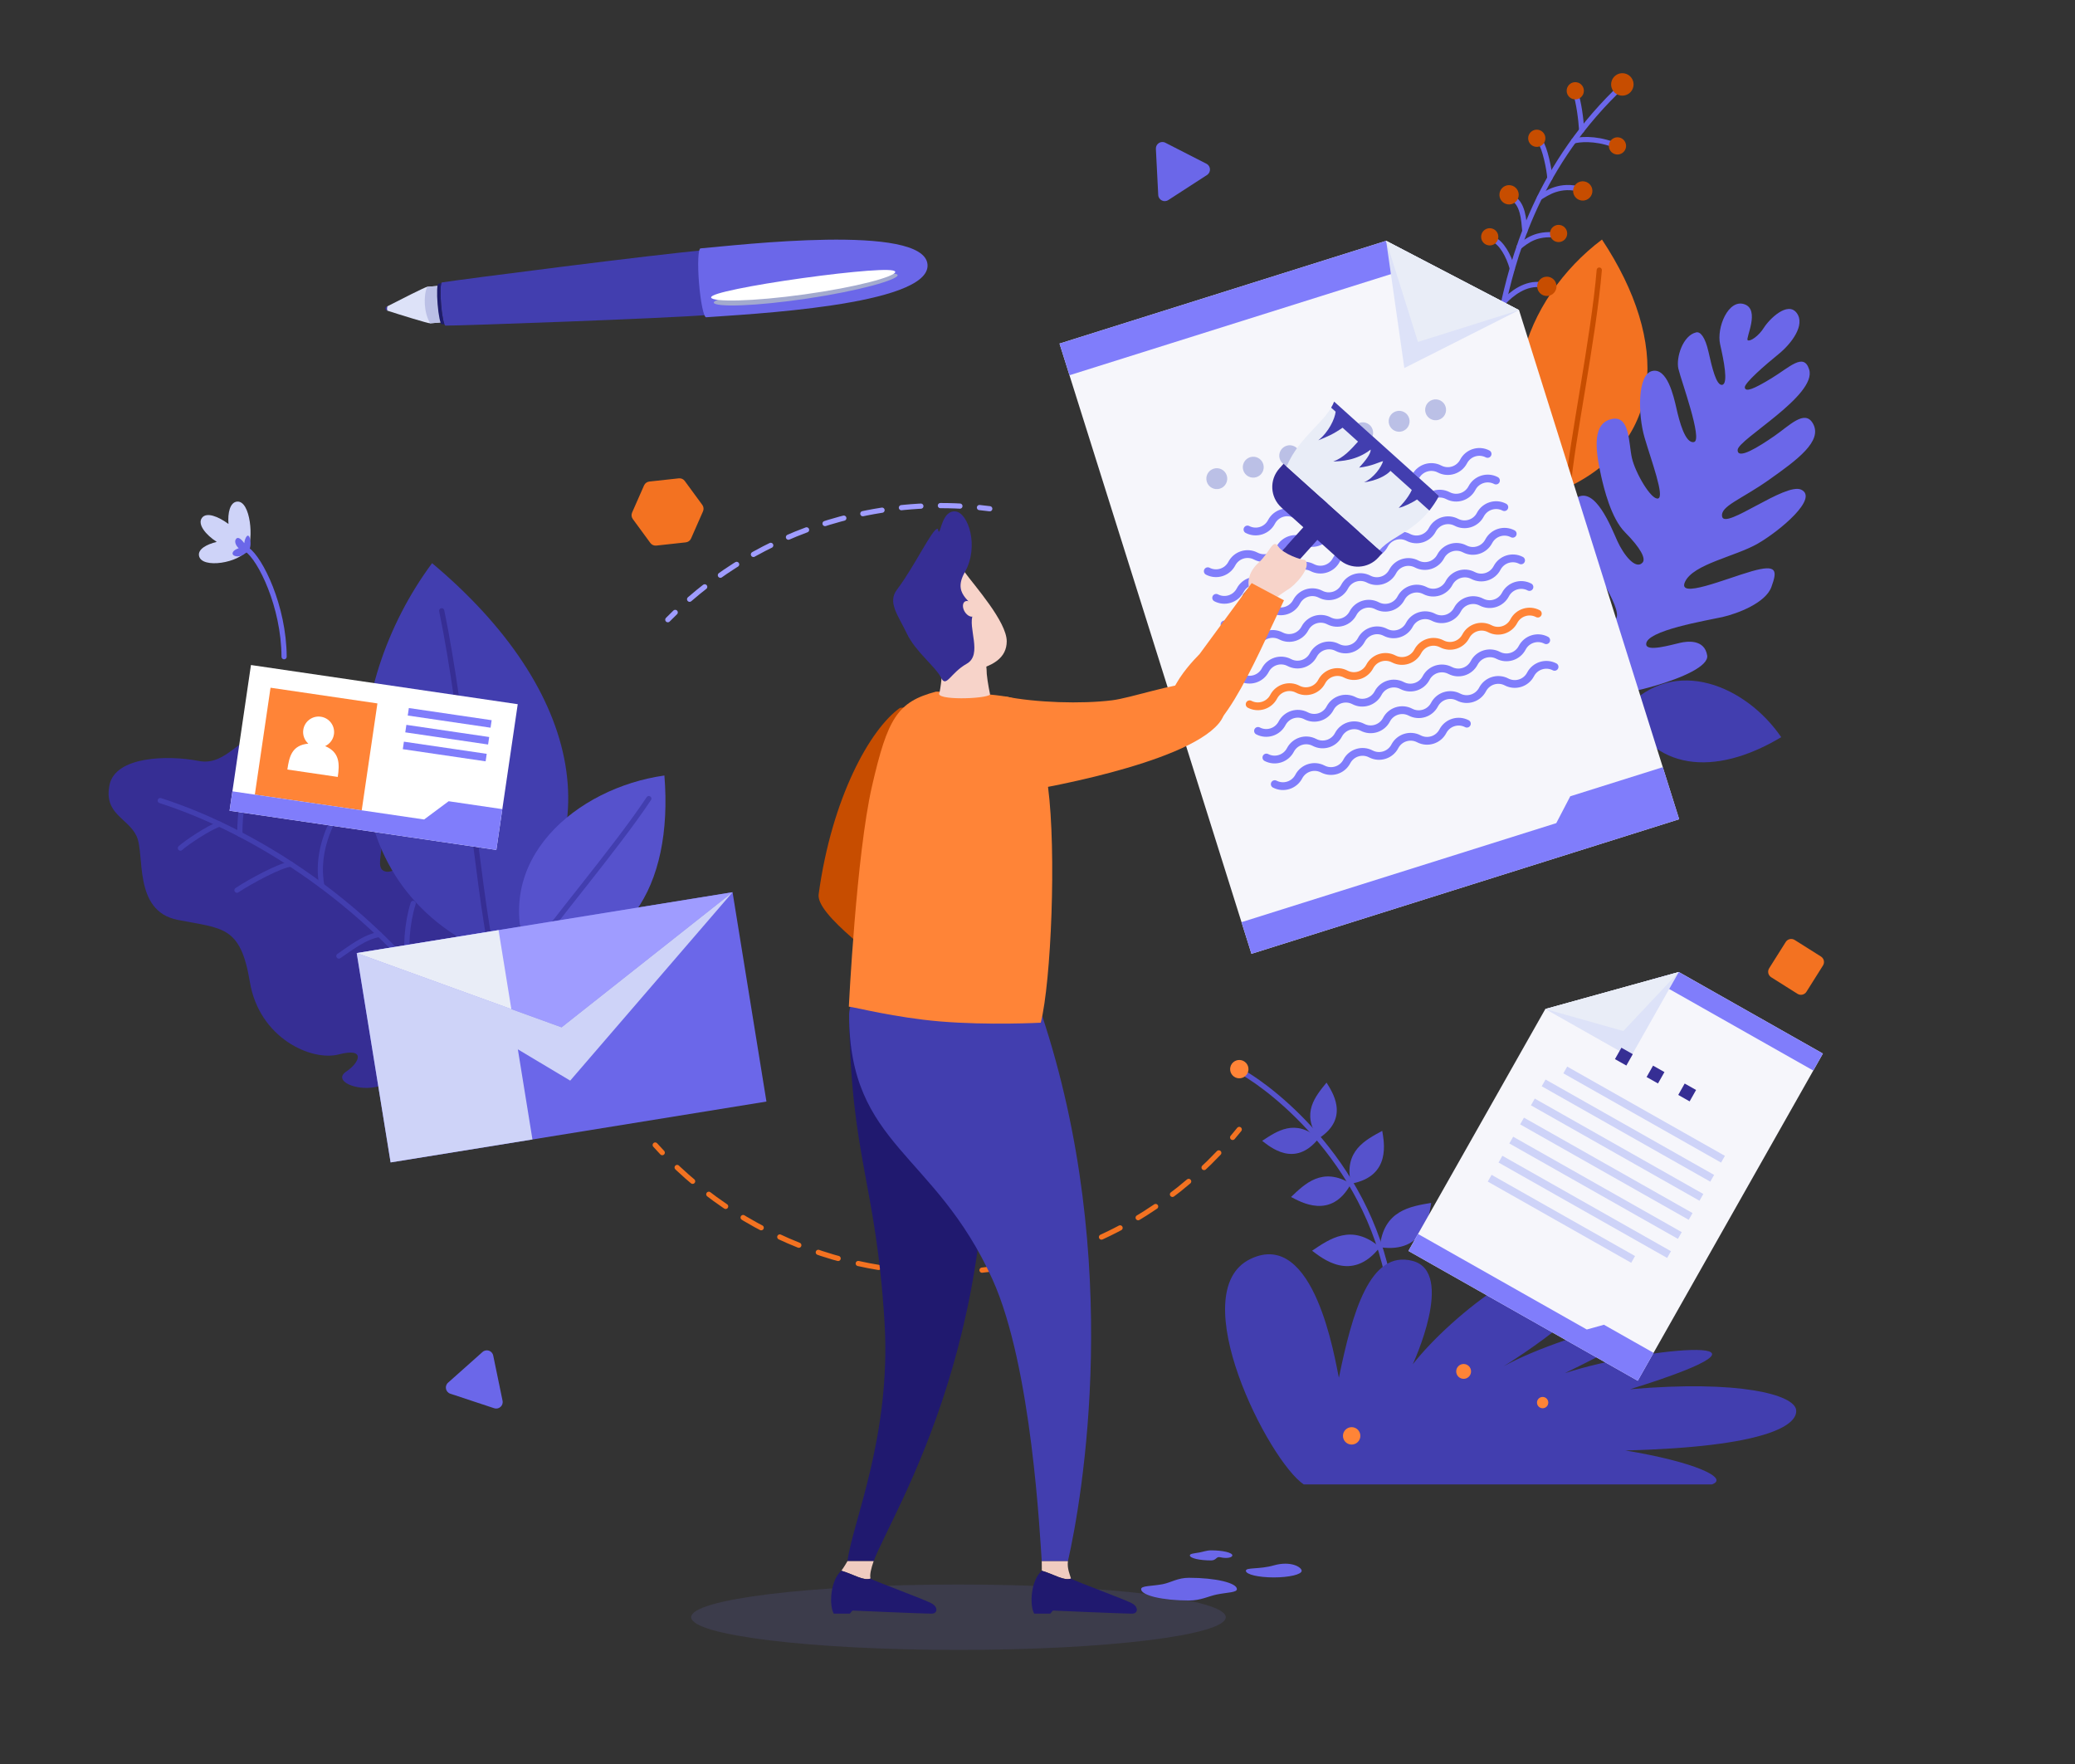 <svg width="800" height="680" viewBox="0 0 800 680" fill="none" xmlns="http://www.w3.org/2000/svg">
<rect x="0" y="0" width="800" height="680" fill="#333333" stroke="none"/>
<g clip-path="url(#clip0_144_7391)">
<mask id="mask0_144_7391" style="mask-type:luminance" maskUnits="userSpaceOnUse" x="0" y="0" width="800" height="680">
<path d="M800 0H0V680H800V0Z" fill="white"/>
</mask>
<g mask="url(#mask0_144_7391)">
<g opacity="0.12">
<path d="M266.477 623.418C266.477 616.455 312.617 610.812 369.533 610.812C426.45 610.812 472.59 616.455 472.59 623.418C472.59 630.382 426.45 636.023 369.533 636.023C312.617 636.023 266.477 630.382 266.477 623.418Z" fill="#807DFB"/>
</g>
<path d="M604.588 187.797C641.281 170.235 644.1 132.275 617.631 92.343C587.682 114.811 570.236 159.556 604.588 187.797Z" fill="#F37221"/>
<path d="M604.589 187.798C605.931 170.743 614.428 130.055 616.586 104.107" stroke="#C74D00" stroke-width="2" stroke-linecap="round" stroke-linejoin="round"/>
<path d="M83.562 208.885C79.359 206.195 76.015 202.109 77.862 199.626C79.621 197.259 84.202 199.123 88.087 201.976C87.739 197.659 88.692 193.612 91.397 193.364C96.702 192.877 97.88 208.468 95.287 211.906C92.609 216.955 77.582 219.461 76.717 214.189C76.305 211.685 79.607 209.86 83.562 208.885Z" fill="#CED3F8"/>
<path d="M95.287 211.906C100.38 215.452 109.425 233.647 109.534 253.156" stroke="#6B67E9" stroke-width="2" stroke-linecap="round" stroke-linejoin="round"/>
<path d="M89.775 212.893C90.135 212.114 91.116 211.661 92.033 211.329C91.004 210.452 90.074 208.547 91.181 207.568C91.971 206.869 93.247 208.115 94.186 209.375C94.244 208.903 94.312 208.355 94.547 207.773C96.221 203.631 97.487 210.579 95.817 212.317C95.459 212.691 94.651 213.304 93.755 213.866C91.876 215.047 89.081 214.398 89.775 212.893Z" fill="#6B67E9"/>
<path d="M176.769 396.969C183.95 387.281 193.682 357.555 172.491 341.821C162.899 334.699 159.963 333.394 155.249 334.345C152.179 334.965 149.907 337.044 147.59 335.487C143.351 332.64 154.004 316.777 139.607 304.963C125.211 293.151 114.45 301.406 110.598 298.17C106.744 294.934 109.731 287.627 101.321 284.731C92.91 281.836 87.881 295.557 76.559 293.328C64.784 291.01 44.406 291.489 42.207 302.668C40.006 313.847 49.187 315.189 52.605 322.211C56.023 329.232 51.125 351.182 68.523 354.606C85.814 358.01 92.722 356.739 96.333 378.505C99.945 400.273 120.17 409.208 130.62 406.464C141.069 403.722 138.762 409.538 133.5 413.069C128.239 416.601 137.128 420.597 144.868 419.024C152.61 417.451 167.756 409.129 176.769 396.969Z" fill="#362E94"/>
<path d="M180.337 401.851C149.688 352.854 100.88 321.184 61.783 308.611" stroke="#423EAF" stroke-width="2" stroke-linecap="round" stroke-linejoin="round"/>
<path d="M92.524 321.61C92.294 318.797 92.904 306.84 95.902 300.463" stroke="#423EAF" stroke-width="2" stroke-linecap="round" stroke-linejoin="round"/>
<path d="M84.614 317.685C80.476 319.046 71.759 324.898 69.556 326.941" stroke="#423EAF" stroke-width="2" stroke-linecap="round" stroke-linejoin="round"/>
<path d="M124.036 341.43C123.349 337.219 122.399 328.671 127.906 317.214" stroke="#423EAF" stroke-width="2" stroke-linecap="round" stroke-linejoin="round"/>
<path d="M112.129 333.114C108.142 333.453 96.274 339.865 91.368 343.157" stroke="#423EAF" stroke-width="2" stroke-linecap="round" stroke-linejoin="round"/>
<path d="M146.274 360.219C140.464 361.18 134.758 365.786 130.654 368.54" stroke="#423EAF" stroke-width="2" stroke-linecap="round" stroke-linejoin="round"/>
<path d="M157.703 371.976C156.052 366.533 156.892 355.783 159.304 348.246" stroke="#423EAF" stroke-width="2" stroke-linecap="round" stroke-linejoin="round"/>
<path d="M613.625 267.913C617.228 270.805 659.56 260.86 658.187 252.639C657.119 246.238 650.304 247.227 647.858 247.78C644.005 248.652 634.874 251.357 634.679 248.403C634.326 243.058 658.294 239.167 664.074 237.86C669.853 236.552 680.722 232.441 682.949 226.275C685.175 220.109 685.37 217.352 675.383 220.202C665.395 223.052 646.426 231.119 649.662 224.253C652.899 217.388 669.08 214.55 677.755 209.521C686.431 204.491 701.24 191.97 694.438 188.76C688.356 185.89 665.113 204.243 663.968 199.193C663.054 195.154 671.238 192.594 682.013 184.966C692.788 177.337 702.881 170.027 698.938 163.207C695.771 157.73 689.903 164.072 684.042 168.112C678.179 172.151 669.802 177.467 669.938 173.426C670.075 169.384 700.647 152.403 697.505 142.417C695.425 135.81 690.056 141.508 682.971 145.824C675.886 150.14 673.072 151.131 672.691 149.447C672.311 147.764 680.924 140.389 685.759 136.463C690.597 132.539 696.192 125.256 692.69 120.622C689.189 115.989 682.089 123.081 680.073 126.308C678.058 129.536 674.764 131.756 673.809 131.147C672.853 130.538 678.746 119.413 672.539 117.279C666.332 115.144 661.736 126.329 663.183 132.726C664.63 139.121 666.363 147.812 664.03 148.341C661.695 148.869 660.02 141.463 658.699 135.628C657.378 129.792 655.519 127.776 653.963 128.128C648.778 129.301 646.124 137.883 647.088 142.147C648.053 146.411 656.573 169.608 653.128 170.388C649.683 171.168 647.404 162.129 646.338 157.416C645.271 152.703 642.782 141.706 637.003 143.013C631.224 144.32 631.463 159.837 634.051 168.688C636.637 177.54 641.914 191.563 639.247 192.167C636.579 192.771 630.458 182.241 629.163 176.518C627.867 170.796 628.447 159.93 621.333 161.54C614.221 163.15 614.754 172.214 617.296 183.45C618.358 188.145 621.106 199.74 626.478 205.149C632.596 211.309 634.633 215.381 633.27 216.874C630.555 219.849 625.895 213.706 623.565 208.572C621.235 203.437 614.955 187.047 607.663 191.999C600.373 196.952 608.789 208.849 611.7 213.97C614.611 219.092 626.436 236.232 622.703 238.846C618.973 241.46 615.15 230.765 613.611 227.575C612.07 224.385 606.777 218.8 605.019 221.616C603.261 224.432 607.201 262.756 613.625 267.913Z" fill="#6B67E9"/>
<path d="M579.095 119.388C583.039 101.444 591.436 66.446 623.048 35.37" stroke="#6B67E9" stroke-width="2" stroke-linecap="round" stroke-linejoin="round"/>
<path d="M606.694 54.353C608.649 53.734 614.791 53.087 621.729 55.642" stroke="#6B67E9" stroke-width="2" stroke-linecap="round" stroke-linejoin="round"/>
<path d="M609.802 50.219C609.545 46.198 608.716 39.15 607.312 35.629" stroke="#6B67E9" stroke-width="2" stroke-linecap="round" stroke-linejoin="round"/>
<path d="M597.529 68.639C597.332 65.284 595.608 56.991 593.889 54.736" stroke="#6B67E9" stroke-width="2" stroke-linecap="round" stroke-linejoin="round"/>
<path d="M593.561 76.156C596.14 74.637 601.414 70.556 609.883 73.14" stroke="#6B67E9" stroke-width="2" stroke-linecap="round" stroke-linejoin="round"/>
<path d="M587.89 89.106C587.473 84.752 587.233 78.129 582.631 76.062" stroke="#6B67E9" stroke-width="2" stroke-linecap="round" stroke-linejoin="round"/>
<path d="M585.684 95.163C588.697 92.743 592.354 89.825 599.801 90.598" stroke="#6B67E9" stroke-width="2" stroke-linecap="round" stroke-linejoin="round"/>
<path d="M583.056 103.492C581.631 98.398 578.888 93.672 575.818 92.295" stroke="#6B67E9" stroke-width="2" stroke-linecap="round" stroke-linejoin="round"/>
<path d="M579.756 116.423C582.473 113.461 588.19 108.682 594.588 109.832" stroke="#6B67E9" stroke-width="2" stroke-linecap="round" stroke-linejoin="round"/>
<path d="M629.761 33.24C630.146 30.879 628.542 28.653 626.18 28.268C623.818 27.884 621.592 29.488 621.208 31.85C620.824 34.211 622.427 36.437 624.789 36.822C627.151 37.206 629.377 35.603 629.761 33.24Z" fill="#C74D00"/>
<path d="M610.613 35.522C610.907 33.712 609.678 32.006 607.869 31.712C606.059 31.418 604.354 32.646 604.059 34.456C603.765 36.265 604.993 37.971 606.803 38.266C608.613 38.56 610.318 37.331 610.613 35.522Z" fill="#C74D00"/>
<path d="M626.881 56.777C627.176 54.968 625.947 53.262 624.138 52.968C622.328 52.674 620.623 53.902 620.329 55.712C620.034 57.521 621.263 59.227 623.073 59.521C624.881 59.816 626.587 58.587 626.881 56.777Z" fill="#C74D00"/>
<path d="M595.768 53.834C596.062 52.024 594.834 50.319 593.025 50.024C591.215 49.73 589.509 50.959 589.215 52.768C588.921 54.578 590.15 56.283 591.959 56.577C593.769 56.871 595.473 55.644 595.768 53.834Z" fill="#C74D00"/>
<path d="M604.178 90.541C604.472 88.731 603.244 87.026 601.434 86.732C599.626 86.437 597.92 87.665 597.626 89.475C597.331 91.284 598.56 92.99 600.369 93.284C602.178 93.578 603.884 92.351 604.178 90.541Z" fill="#C74D00"/>
<path d="M577.628 91.822C577.923 90.013 576.695 88.307 574.885 88.013C573.076 87.719 571.371 88.946 571.077 90.756C570.782 92.565 572.01 94.271 573.82 94.565C575.628 94.861 577.334 93.632 577.628 91.822Z" fill="#C74D00"/>
<path d="M613.891 74.2C614.221 72.172 612.844 70.26 610.815 69.929C608.785 69.599 606.873 70.977 606.543 73.006C606.212 75.035 607.59 76.947 609.619 77.277C611.649 77.607 613.562 76.23 613.891 74.2Z" fill="#C74D00"/>
<path d="M585.487 75.688C585.816 73.658 584.439 71.746 582.409 71.416C580.38 71.085 578.467 72.463 578.138 74.492C577.809 76.521 579.186 78.434 581.215 78.764C583.245 79.095 585.157 77.718 585.487 75.688Z" fill="#C74D00"/>
<path d="M600.052 110.977C600.383 108.948 599.006 107.034 596.976 106.705C594.947 106.374 593.034 107.753 592.705 109.782C592.375 111.811 593.752 113.724 595.781 114.054C597.811 114.384 599.723 113.006 600.052 110.977Z" fill="#C74D00"/>
<path d="M626.784 273.191C636.829 296.883 660.737 299.755 686.733 284.173C673.394 264.602 645.617 252.291 626.784 273.191Z" fill="#423EAF"/>
<path d="M189.752 368.023C237.606 324.813 224.798 265.855 166.589 217.097C131.197 264.725 124.833 340.581 189.752 368.023Z" fill="#423EAF"/>
<path d="M189.752 368.023C184.113 341.503 178.703 275.847 170.295 235.445" stroke="#362E94" stroke-width="2" stroke-linecap="round" stroke-linejoin="round"/>
<path d="M203.767 369.252C240.725 371.405 259.672 342.404 256.153 298.946C222.408 303.67 188.824 331.641 203.767 369.252Z" fill="#5652CC"/>
<path d="M203.768 369.253C212.34 356.257 237.011 327.581 250.146 307.859" stroke="#423EAF" stroke-width="2" stroke-linecap="round" stroke-linejoin="round"/>
<path d="M479.277 413.492C490.373 419.813 529.577 449.246 536.524 500.752" stroke="#5652CC" stroke-width="2" stroke-linecap="round" stroke-linejoin="round"/>
<path d="M474.309 412.682C474.011 410.752 475.334 408.946 477.264 408.648C479.194 408.349 480.999 409.672 481.298 411.602C481.596 413.532 480.274 415.337 478.344 415.636C476.414 415.934 474.608 414.612 474.309 412.682Z" fill="#FF8437"/>
<path d="M508.365 438.876C499.37 431.007 492.223 436.107 486.617 439.78C489.551 441.979 499.175 450.446 508.365 438.876Z" fill="#5652CC"/>
<path d="M508.366 438.877C501.433 429.142 507.219 422.539 511.432 417.327C513.328 420.465 520.794 430.886 508.366 438.877Z" fill="#5652CC"/>
<path d="M520.86 456.309C509.728 449.598 503.047 456.42 497.744 461.422C501.305 463.217 513.225 470.45 520.86 456.309Z" fill="#5652CC"/>
<path d="M520.861 456.308C517.948 443.641 526.51 439.415 532.914 435.932C533.511 439.875 536.676 453.454 520.861 456.308Z" fill="#5652CC"/>
<path d="M531.99 480.783C521.083 471.44 512.559 477.656 505.868 482.14C509.421 484.745 521.092 494.801 531.99 480.783Z" fill="#5652CC"/>
<path d="M531.99 480.785C533.399 466.492 543.854 465.081 551.787 463.688C551.025 468.027 549.557 483.362 531.99 480.785Z" fill="#5652CC"/>
<path d="M502.682 572.232C489.181 563.364 455.912 497.997 482.068 485.328C506.859 473.321 514.722 524.451 516.198 531.093C521.364 506.003 528.125 481.65 544.669 486.078C561.213 490.506 544.669 525.927 544.669 525.927C559.737 506.74 597.287 477.211 614.379 486.075C631.471 494.939 579.662 526.73 579.662 526.73C603.205 513.375 673.565 495.392 603.297 529.338C635.468 518.932 698.207 513.826 628.466 535.533C670.443 531.888 691.748 537.603 692.486 543.507C693.224 549.411 680.911 557.763 626.664 559.135C653.457 563.563 666.896 569.832 659.992 572.232C649.029 572.232 502.682 572.232 502.682 572.232Z" fill="#423EAF"/>
<path d="M592.576 540.682C592.576 539.479 593.551 538.504 594.754 538.504C595.957 538.504 596.932 539.479 596.932 540.682C596.932 541.885 595.957 542.86 594.754 542.86C593.551 542.86 592.576 541.885 592.576 540.682Z" fill="#FF8437"/>
<path d="M517.766 553.507C517.766 551.654 519.267 550.152 521.12 550.152C522.972 550.152 524.474 551.654 524.474 553.507C524.474 555.359 522.972 556.861 521.12 556.861C519.267 556.861 517.766 555.359 517.766 553.507Z" fill="#FF8437"/>
<path d="M561.43 528.662C561.43 527.081 562.712 525.799 564.293 525.799C565.874 525.799 567.156 527.081 567.156 528.662C567.156 530.243 565.874 531.525 564.293 531.525C562.712 531.525 561.43 530.243 561.43 528.662Z" fill="#FF8437"/>
<path d="M439.947 612.591C439.947 611.219 444.101 611.483 448.275 610.682C451.448 610.071 454.006 608.217 458.412 608.217C468.611 608.217 476.877 610.175 476.877 612.591C476.877 613.922 473.103 613.846 469.149 614.65C465.922 615.304 462.996 616.968 458.412 616.968C448.214 616.968 439.947 615.009 439.947 612.591Z" fill="#6B67E9"/>
<path d="M480.34 605.525C480.34 604.117 485.381 605.057 491.092 603.437C497.664 601.575 501.848 604.117 501.848 605.525C501.848 606.933 497.032 608.072 491.092 608.072C485.156 608.072 480.34 606.933 480.34 605.525Z" fill="#6B67E9"/>
<path d="M458.742 599.583C458.742 598.929 460.295 598.819 462.394 598.468C463.728 598.245 465.175 597.643 466.933 597.643C471.457 597.643 475.124 598.512 475.124 599.583C475.124 600.365 473.131 600.928 470.38 600.288C468.869 599.935 469.004 601.523 466.933 601.523C462.411 601.523 458.742 600.655 458.742 599.583Z" fill="#6B67E9"/>
<path d="M164.695 110.559C163.968 110.617 153.696 115.822 149.208 118.146C149.161 118.845 149.011 119.08 149.284 119.735C153.793 121.212 165.089 124.7 165.845 124.639L169.825 124.306L168.675 110.233L164.695 110.559Z" fill="#DDE2F8"/>
<path d="M165.846 124.638L169.826 124.305L168.676 110.232L164.696 110.557C163.167 114.166 163.443 120.614 165.846 124.638Z" fill="#BBC0E6"/>
<path d="M149.284 119.733C149.236 119.518 149.208 119.297 149.203 119.068C149.195 118.726 149.253 118.402 149.341 118.089C148.975 118.2 148.628 118.364 148.577 118.899C148.533 119.375 148.959 119.611 149.284 119.733Z" fill="#362E94"/>
<path d="M270.552 109.074C269.99 102.2 270.233 96.571 271.096 96.5L271.094 96.499C270.988 96.508 270.875 96.52 270.776 96.527C254.453 97.861 176.876 107.804 170.41 108.871C169.831 108.918 169.67 112.684 170.045 117.284C170.422 121.883 171.193 125.575 171.769 125.527C178.326 125.531 256.485 122.753 272.809 121.42C272.91 121.412 273.023 121.403 273.129 121.395C272.267 121.465 271.113 115.95 270.552 109.074Z" fill="#423EAF"/>
<path d="M170.045 117.285C169.731 113.433 169.795 110.175 170.162 109.186C169.684 109.257 169.301 109.315 169.047 109.355C168.507 109.4 168.353 112.936 168.707 117.254C169.058 121.573 169.785 125.036 170.326 124.992C170.562 124.992 170.912 124.988 171.34 124.98C170.855 123.797 170.334 120.814 170.045 117.285Z" fill="url(#paint0_linear_144_7391)"/>
<path d="M270.081 95.748C269.164 95.822 268.904 101.827 269.502 109.161C270.103 116.493 271.332 122.379 272.25 122.303C286.496 121.183 358.901 117.949 357.597 101.963C356.291 85.982 284.32 94.541 270.081 95.748Z" fill="#6B67E9"/>
<g style="mix-blend-mode:multiply">
<path d="M346.071 106.038C346.244 106.885 342.447 108.466 336.13 110.147C329.818 111.834 321.001 113.629 311.187 115.094C301.377 116.569 292.423 117.435 285.893 117.685C279.365 117.947 275.253 117.518 275.182 116.655C275.109 115.78 278.995 114.644 285.336 113.253C291.678 111.876 300.484 110.32 310.252 108.85C320.02 107.391 328.895 106.302 335.361 105.75C341.827 105.203 345.894 105.177 346.071 106.038Z" fill="url(#paint1_linear_144_7391)"/>
</g>
<path d="M345.155 104.778C345.32 105.626 341.509 107.168 335.173 108.785C328.844 110.404 320.01 112.111 310.181 113.476C300.355 114.85 291.392 115.623 284.863 115.807C278.332 116.002 274.225 115.532 274.162 114.668C274.099 113.794 277.995 112.699 284.351 111.373C290.708 110.058 299.53 108.59 309.311 107.222C319.093 105.863 327.978 104.866 334.45 104.379C340.919 103.899 344.987 103.914 345.155 104.778Z" fill="white"/>
<path d="M477.781 435.382C476.946 436.42 476.097 437.447 475.234 438.463" stroke="#F37221" stroke-width="2" stroke-linecap="round" stroke-linejoin="round"/>
<path d="M469.893 444.422C450.842 464.546 425.921 479.548 396.955 486.459C345.155 498.818 293.217 482.25 258.113 447.188" stroke="#F37221" stroke-width="2" stroke-linecap="round" stroke-linejoin="round" stroke-dasharray="8 8"/>
<path d="M255.326 444.327C254.41 443.361 253.505 442.381 252.613 441.389" stroke="#F37221" stroke-width="2" stroke-linecap="round" stroke-linejoin="round"/>
<path d="M257.475 238.886C258.41 237.937 259.358 237 260.319 236.076" stroke="#9F9CFF" stroke-width="2" stroke-linecap="round" stroke-linejoin="round"/>
<path d="M265.874 231.002C283.255 215.918 304.427 204.684 328.361 198.973C343.662 195.323 358.974 194.196 373.862 195.324" stroke="#9F9CFF" stroke-width="2" stroke-linecap="round" stroke-linejoin="round" stroke-dasharray="7.53 7.53"/>
<path d="M377.623 195.656C378.951 195.791 380.274 195.945 381.594 196.115" stroke="#9F9CFF" stroke-width="2" stroke-linecap="round" stroke-linejoin="round"/>
<path d="M534.42 92.836L408.491 132.45L482.49 367.682L647.392 315.809L585.654 119.549L534.42 92.836Z" fill="#F6F6FB"/>
<path d="M412.329 144.654L538.259 105.04L534.42 92.836L408.491 132.45L412.329 144.654Z" fill="#807DFB"/>
<path d="M605.403 306.958L600.01 317.305L478.651 355.481L482.49 367.683L647.392 315.809L641.078 295.736L605.403 306.958Z" fill="#807DFB"/>
<g style="mix-blend-mode:multiply">
<path d="M541.429 141.881L585.654 119.548L534.42 92.836L541.429 141.881Z" fill="#DDE2F8"/>
</g>
<path d="M546.68 131.809L585.654 119.548L534.42 92.836L546.68 131.809Z" fill="#E9EDF7"/>
<path d="M465.279 185.728C464.611 183.603 465.79 181.34 467.915 180.672C470.04 180.004 472.304 181.184 472.972 183.308C473.638 185.433 472.459 187.696 470.336 188.365C468.209 189.033 465.946 187.852 465.279 185.728Z" fill="#BBC0E6"/>
<path d="M479.337 181.305C478.67 179.18 479.849 176.916 481.974 176.248C484.097 175.58 486.362 176.76 487.031 178.885C487.699 181.009 486.519 183.273 484.394 183.941C482.271 184.61 480.006 183.429 479.337 181.305Z" fill="#BBC0E6"/>
<path d="M493.398 176.882C492.731 174.756 493.91 172.492 496.034 171.824C498.159 171.156 500.425 172.337 501.092 174.461C501.76 176.586 500.58 178.849 498.454 179.517C496.33 180.185 494.066 179.006 493.398 176.882Z" fill="#BBC0E6"/>
<path d="M507.461 172.457C506.793 170.333 507.972 168.069 510.098 167.4C512.221 166.732 514.487 167.912 515.154 170.037C515.822 172.161 514.641 174.425 512.518 175.095C510.393 175.763 508.128 174.581 507.461 172.457Z" fill="#BBC0E6"/>
<path d="M521.521 168.034C520.853 165.909 522.033 163.644 524.156 162.976C526.281 162.309 528.546 163.488 529.214 165.613C529.883 167.737 528.702 170.003 526.577 170.67C524.453 171.339 522.188 170.158 521.521 168.034Z" fill="#BBC0E6"/>
<path d="M535.579 163.612C534.912 161.486 536.092 159.223 538.217 158.555C540.342 157.886 542.606 159.066 543.274 161.192C543.942 163.315 542.761 165.58 540.638 166.248C538.513 166.917 536.248 165.736 535.579 163.612Z" fill="#BBC0E6"/>
<path d="M549.643 159.187C548.974 157.062 550.154 154.799 552.279 154.131C554.402 153.463 556.667 154.643 557.336 156.767C558.004 158.891 556.824 161.156 554.699 161.824C552.574 162.492 550.309 161.311 549.643 159.187Z" fill="#BBC0E6"/>
<path d="M480.946 204.109C484.305 205.86 488.45 204.555 490.203 201.197C491.954 197.837 496.101 196.535 499.462 198.284C502.822 200.034 506.968 198.73 508.723 195.37C510.473 192.011 514.62 190.707 517.981 192.458C521.341 194.209 525.486 192.904 527.239 189.546C528.991 186.186 533.137 184.883 536.498 186.633C539.857 188.382 544.004 187.079 545.759 183.72C547.509 180.361 551.657 179.055 555.017 180.807C558.376 182.557 562.522 181.254 564.274 177.896C566.025 174.536 570.175 173.231 573.532 174.983" stroke="#807DFB" stroke-width="3" stroke-linecap="round"/>
<path d="M465.65 220.195C469.013 221.944 473.157 220.642 474.913 217.281C476.664 213.922 480.811 212.618 484.172 214.369C487.532 216.119 491.677 214.814 493.43 211.457C495.182 208.097 499.327 206.794 502.688 208.544C506.048 210.294 510.195 208.99 511.95 205.631C513.7 202.271 517.847 200.967 521.208 202.718C524.567 204.468 528.713 203.164 530.465 199.807C532.216 196.446 536.365 195.143 539.722 196.894C543.084 198.643 547.231 197.339 548.986 193.979C550.736 190.621 554.884 189.317 558.246 191.067C561.604 192.818 565.749 191.514 567.502 188.155C569.253 184.795 573.401 183.492 576.759 185.243" stroke="#807DFB" stroke-width="3" stroke-linecap="round"/>
<path d="M468.879 230.455C472.239 232.206 476.386 230.902 478.142 227.542C479.891 224.182 484.039 222.877 487.4 224.628C490.759 226.379 494.904 225.075 496.656 221.717C498.407 218.357 502.555 217.054 505.914 218.804C509.276 220.554 513.422 219.25 515.177 215.89C516.927 212.531 521.075 211.227 524.437 212.978C527.796 214.729 531.94 213.425 533.694 210.067C535.445 206.707 539.592 205.404 542.951 207.153C546.312 208.904 550.458 207.6 552.214 204.239C553.964 200.881 558.111 199.576 561.473 201.327C564.832 203.077 568.977 201.773 570.729 198.415C572.481 195.056 576.628 193.751 579.987 195.503" stroke="#807DFB" stroke-width="3" stroke-linecap="round"/>
<path d="M472.106 240.715C475.466 242.464 479.614 241.16 481.369 237.8C483.119 234.441 487.266 233.138 490.628 234.889C493.987 236.64 498.132 235.335 499.885 231.977C501.636 228.618 505.782 227.314 509.142 229.064C512.503 230.814 516.65 229.51 518.406 226.15C520.156 222.79 524.302 221.486 527.664 223.237C531.022 224.987 535.168 223.684 536.919 220.326C538.672 216.966 542.818 215.663 546.178 217.413C549.54 219.164 553.684 217.859 555.44 214.5C557.19 211.141 561.339 209.835 564.699 211.586C568.059 213.337 572.205 212.033 573.956 208.675C575.708 205.315 579.855 204.011 583.215 205.762" stroke="#807DFB" stroke-width="3" stroke-linecap="round"/>
<path d="M475.334 250.974C478.695 252.724 482.84 251.42 484.597 248.061C486.346 244.702 490.494 243.397 493.856 245.148C497.215 246.898 501.36 245.594 503.111 242.236C504.864 238.876 509.01 237.574 512.37 239.324C515.732 241.074 519.876 239.77 521.633 236.41C523.383 233.052 527.531 231.747 530.893 233.497C534.252 235.248 538.398 233.944 540.149 230.585C541.901 227.226 546.047 225.923 549.408 227.673C552.767 229.423 556.914 228.119 558.67 224.759C560.419 221.4 564.567 220.096 567.929 221.847C571.288 223.598 575.433 222.293 577.184 218.935C578.936 215.576 583.085 214.271 586.444 216.022" stroke="#807DFB" stroke-width="3" stroke-linecap="round"/>
<path d="M478.561 261.233C481.922 262.983 486.067 261.678 487.824 258.319C489.572 254.959 493.721 253.655 497.083 255.406C500.44 257.157 504.588 255.853 506.339 252.494C508.091 249.135 512.238 247.833 515.598 249.582C518.957 251.332 523.104 250.027 524.86 246.667C526.61 243.309 530.758 242.003 534.118 243.755C537.477 245.506 541.622 244.202 543.374 240.843C545.126 237.484 549.274 236.182 552.634 237.931C555.996 239.681 560.139 238.377 561.896 235.017C563.646 231.658 567.793 230.354 571.155 232.104C574.513 233.855 578.659 232.551 580.41 229.192C582.163 225.834 586.31 224.528 589.669 226.28" stroke="#807DFB" stroke-width="3" stroke-linecap="round"/>
<path d="M481.791 271.493C485.151 273.243 489.297 271.937 491.053 268.578C492.802 265.22 496.951 263.915 500.311 265.666C503.67 267.417 507.815 266.113 509.567 262.754C511.319 259.395 515.466 258.092 518.826 259.842C522.188 261.59 526.332 260.286 528.089 256.928C529.839 253.568 533.986 252.263 537.349 254.015C540.706 255.765 544.854 254.462 546.604 251.103C548.356 247.743 552.503 246.44 555.862 248.19C559.223 249.94 563.369 248.636 565.126 245.276C566.874 241.917 571.024 240.613 574.385 242.364C577.743 244.115 581.889 242.811 583.64 239.452C585.393 236.093 589.54 234.788 592.9 236.54" stroke="#FF8437" stroke-width="3" stroke-linecap="round"/>
<path d="M485.016 281.753C488.378 283.503 492.523 282.198 494.28 278.838C496.03 275.48 500.177 274.174 503.538 275.925C506.896 277.676 511.044 276.372 512.794 273.013C514.546 269.655 518.694 268.351 522.052 270.101C525.413 271.852 529.56 270.547 531.317 267.188C533.065 263.829 537.214 262.524 540.574 264.275C543.933 266.025 548.079 264.721 549.83 261.363C551.582 258.004 555.729 256.701 559.09 258.451C562.451 260.2 566.596 258.896 568.352 255.536C570.101 252.177 574.249 250.873 577.609 252.624C580.969 254.375 585.116 253.071 586.868 249.712C588.62 246.353 592.766 245.048 596.126 246.799" stroke="#807DFB" stroke-width="3" stroke-linecap="round"/>
<path d="M488.244 292.012C491.606 293.763 495.751 292.459 497.508 289.099C499.256 285.74 503.406 284.435 506.766 286.185C510.126 287.936 514.271 286.631 516.022 283.274C517.774 279.915 521.921 278.612 525.283 280.361C528.643 282.11 532.789 280.806 534.545 277.448C536.294 274.088 540.44 272.783 543.802 274.534C547.161 276.285 551.308 274.982 553.06 271.624C554.812 268.264 558.958 266.961 562.318 268.71C565.679 270.46 569.824 269.156 571.58 265.796C573.33 262.438 577.477 261.133 580.838 262.884C584.197 264.635 588.344 263.331 590.095 259.971C591.847 256.613 595.995 255.307 599.353 257.06" stroke="#807DFB" stroke-width="3" stroke-linecap="round"/>
<path d="M491.473 302.273C494.833 304.021 498.978 302.717 500.735 299.357C502.484 295.998 506.631 294.695 509.992 296.445C513.351 298.196 517.497 296.893 519.25 293.533C521.001 290.174 525.148 288.871 528.508 290.621C531.868 292.37 536.014 291.067 537.77 287.707C539.52 284.349 543.668 283.044 547.028 284.795C550.388 286.546 554.532 285.242 556.285 281.882C558.036 278.523 562.185 277.22 565.545 278.971" stroke="#807DFB" stroke-width="3" stroke-linecap="round"/>
<path d="M647.254 374.704L702.8 406.14L631.421 532.261L543.009 482.224L595.785 388.97L647.254 374.704Z" fill="#F6F6FB"/>
<path d="M699.095 412.684L637.008 377.544L647.255 374.703L702.801 406.139L699.095 412.684Z" fill="#807DFB"/>
<path d="M618.388 510.675L611.779 512.508L546.713 475.683L543.009 482.227L631.423 532.262L637.512 521.498L618.388 510.675Z" fill="#807DFB"/>
<g style="mix-blend-mode:multiply">
<path d="M628.652 407.57L595.786 388.969L647.255 374.703L628.652 407.57Z" fill="#DDE2F8"/>
</g>
<path d="M625.848 397.452L595.786 388.969L647.255 374.703L625.848 397.452Z" fill="#E9EDF7"/>
<path d="M625.121 403.881L629.51 406.365L627.026 410.759L622.633 408.273L625.121 403.881Z" fill="#362E94"/>
<path d="M637.32 410.787L641.714 413.271L639.228 417.662L634.834 415.18L637.32 410.787Z" fill="#362E94"/>
<path d="M649.518 417.69L653.91 420.175L651.424 424.566L647.033 422.082L649.518 417.69Z" fill="#362E94"/>
<path d="M663.547 448.168L602.742 413.758L604.215 411.156L665.022 445.566L663.547 448.168Z" fill="#CED3F8"/>
<path d="M659.389 455.519L594.4 418.741L595.871 416.138L660.861 452.916L659.389 455.519Z" fill="#CED3F8"/>
<path d="M655.23 462.87L590.242 426.091L591.715 423.49L656.702 460.269L655.23 462.87Z" fill="#CED3F8"/>
<path d="M651.069 470.22L586.081 433.44L587.555 430.838L652.544 467.618L651.069 470.22Z" fill="#CED3F8"/>
<path d="M646.909 477.57L581.919 440.791L583.391 438.189L648.381 474.969L646.909 477.57Z" fill="#CED3F8"/>
<path d="M642.751 484.922L577.759 448.142L579.233 445.539L644.224 482.319L642.751 484.922Z" fill="#CED3F8"/>
<path d="M628.903 486.79L573.601 455.492L575.073 452.888L630.377 484.187L628.903 486.79Z" fill="#CED3F8"/>
<path d="M295.496 424.639L150.596 448.097L137.531 367.4L282.431 343.943L295.496 424.639Z" fill="#6B67E9"/>
<path d="M197.148 389.005L205.282 439.244L150.596 448.097L137.531 367.4L197.148 389.005Z" fill="#CED3F8"/>
<path d="M137.531 367.4L216.513 396.022L282.431 343.943L137.531 367.4Z" fill="#9F9CFF"/>
<path d="M197.148 389.006L192.217 358.549L137.531 367.401L197.148 389.006Z" fill="#E9EDF7"/>
<g style="mix-blend-mode:multiply">
<path d="M137.531 367.4L219.84 416.566L282.431 343.943L216.513 396.022L137.531 367.4Z" fill="#CED3F8"/>
</g>
<path d="M191.357 327.631L88.506 312.528L96.755 256.356L199.607 271.459L191.357 327.631Z" fill="white"/>
<path d="M104.3 265.108L145.51 271.159L139.458 312.367L98.248 306.316L104.3 265.108Z" fill="#FF8437"/>
<path d="M125.36 287.613C127.119 286.791 128.446 285.132 128.748 283.067C129.228 279.803 126.97 276.769 123.706 276.289C120.441 275.81 117.407 278.068 116.928 281.332C116.625 283.396 117.417 285.367 118.867 286.66C112.545 287.274 111.529 291.593 110.788 296.644L130.226 299.499C130.969 294.447 131.003 289.983 125.36 287.613Z" fill="white"/>
<path d="M89.605 305.047L163.513 315.9L172.97 308.866L193.666 311.906L191.357 327.632L88.506 312.529L89.605 305.047Z" fill="#807DFB"/>
<path d="M189.132 280.518L157.201 275.829L157.626 272.938L189.556 277.626L189.132 280.518Z" fill="#807DFB"/>
<path d="M188.179 287.001L156.25 282.311L156.675 279.42L188.605 284.109L188.179 287.001Z" fill="#807DFB"/>
<path d="M187.229 293.484L155.297 288.797L155.723 285.904L187.653 290.593L187.229 293.484Z" fill="#807DFB"/>
<path d="M261.707 184.39L250.332 185.634C249.442 185.731 248.672 186.294 248.312 187.114L243.7 197.588C243.34 198.407 243.443 199.357 243.973 200.078L250.739 209.308C251.269 210.029 252.141 210.414 253.031 210.316L264.406 209.073C265.295 208.975 266.066 208.411 266.426 207.593L271.037 197.117C271.397 196.299 271.294 195.351 270.765 194.628L263.999 185.398C263.47 184.677 262.596 184.292 261.707 184.39Z" fill="#F37221"/>
<path d="M682.084 373.263L688.467 363.129C689.205 361.958 690.751 361.606 691.921 362.343L702.055 368.727C703.225 369.464 703.577 371.011 702.84 372.182L696.457 382.317C695.72 383.488 694.173 383.839 693.003 383.102L682.867 376.718C681.698 375.98 681.347 374.432 682.084 373.263Z" fill="#F37221"/>
<path d="M445.642 57.376L446.548 75.155C446.646 77.081 448.791 78.177 450.41 77.13L465.355 67.457C466.974 66.409 466.852 64.002 465.135 63.125L449.283 55.018C447.567 54.14 445.544 55.45 445.642 57.376Z" fill="#6B67E9"/>
<path d="M186.036 521.172L172.74 533.009C171.299 534.29 171.786 536.652 173.617 537.258L190.517 542.854C192.349 543.46 194.149 541.858 193.759 539.969L190.153 522.536C189.763 520.646 187.475 519.889 186.036 521.172Z" fill="#6B67E9"/>
<path d="M327.372 391.109C328.057 446.699 337.686 455.625 341.014 509.496C343.728 553.417 328.617 586.969 326.732 601.803C330.851 601.803 336.829 601.803 336.829 601.803C344.252 582.127 391.591 510.265 377.646 391.109C360.489 391.109 327.372 391.109 327.372 391.109Z" fill="#20196F"/>
<path d="M324.379 605.495C325.367 604.205 326.731 601.803 326.731 601.803H336.828C335.837 604.658 335.245 607.09 335.634 608.519C333.008 609.526 329.167 606.926 324.379 605.495Z" fill="#F0CCC0"/>
<path d="M324.38 605.496C329.168 606.927 333.009 609.527 335.635 608.52C337.024 609.527 357.498 616.893 359.584 618.319C361.713 619.78 361.403 622.042 359.145 622.042C355.845 622.042 328.658 620.848 328.658 620.848C328.107 621.445 327.66 622.042 327.66 622.042H321.447C319.595 618.832 320.096 609.193 324.38 605.496Z" fill="#20196F"/>
<path d="M327.371 391.11C327.371 441.774 360.441 444.06 382.666 493.245C397.92 527.006 400.952 592.883 401.638 601.804C405.756 601.804 411.732 601.804 411.732 601.804C417.223 577.783 433.226 486.087 401.638 391.11C401 370.502 371 360.502 349.25 368.36C327.148 376.346 327.371 391.11 327.371 391.11Z" fill="#423EAF"/>
<path d="M401.666 605.497C401.639 603.821 401.639 601.805 401.639 601.805H411.733C411.355 604.66 412.532 607.092 412.919 608.521C410.294 609.528 406.451 606.928 401.666 605.497Z" fill="#F0CCC0"/>
<path d="M401.665 605.496C406.45 606.927 410.293 609.527 412.918 608.52C414.31 609.527 434.782 616.893 436.868 618.319C438.999 619.78 438.689 622.042 436.43 622.042C433.129 622.042 405.941 620.848 405.941 620.848C405.392 621.445 404.943 622.042 404.943 622.042H398.728C396.878 618.832 397.379 609.193 401.665 605.496Z" fill="#20196F"/>
<path d="M362.203 373.314C356.925 368.644 337.261 347.772 336.769 344.27C337.589 339.825 341.803 332.944 347.744 322.49C353.277 312.756 361.42 294.282 361.217 284.112C360.942 270.276 346.947 272.905 346.947 272.905C335.521 280.981 320.719 307.438 315.629 344.699C314.553 352.583 338.034 369.022 357.059 384.937C359.301 382.597 362.49 379.533 362.203 373.314Z" fill="#C74D00"/>
<path d="M360.891 266.613C345.993 270.542 342.213 276.827 336.179 303.121C330.149 329.415 327.26 388.045 327.26 388.045C329.304 388.217 345.363 392.32 362.287 393.736C381.294 395.327 401.268 394.239 401.268 394.239C405.249 378.389 407.354 328.64 404.045 303.24C402.269 289.596 403.128 271.017 388.02 268.545C377.383 266.805 360.891 266.613 360.891 266.613Z" fill="#FF8437"/>
<path d="M380.442 259.826C380.727 263.013 381.721 267.736 381.721 267.736C380.211 269.46 360.001 270.107 362.226 266.999C363.039 263.068 363.636 255.484 363.874 251.142C364.117 246.706 373.357 244.551 376.794 247.057C380.371 249.665 380.442 259.826 380.442 259.826Z" fill="#F7D3C9"/>
<path d="M387.283 268.443C399.504 270.879 416.946 271.417 428.725 269.957C436.112 269.042 452.933 263.226 459.869 263.528C469.955 263.967 475.838 271.706 469.885 278.87C456.579 294.881 396.704 304.675 396.704 304.675C396.704 304.675 376.83 308.141 373.639 288.54C371.266 273.967 387.283 268.443 387.283 268.443Z" fill="#FF8437"/>
<path d="M531.413 214.909L533.033 213.107L494.871 178.781L493.25 180.583C489.31 184.964 489.668 191.709 494.047 195.648L502.493 203.243L479.723 228.56C478.38 230.053 478.503 232.353 479.995 233.696C481.488 235.039 483.788 234.918 485.131 233.424L507.901 208.109L516.35 215.707C520.729 219.645 527.473 219.29 531.413 214.909Z" fill="#362E94"/>
<path d="M481.78 230.407C482.101 230.048 482.652 230.02 483.011 230.343C483.369 230.664 483.399 231.215 483.077 231.574C482.755 231.931 482.203 231.962 481.844 231.64C481.486 231.318 481.457 230.766 481.78 230.407Z" fill="white"/>
<path d="M534.583 173.006C534.583 173.006 517.213 157.381 514.368 154.823C511.32 162.705 501.108 167.904 496.031 179.824L531.873 212.062C537.566 205.731 547.337 204.836 554.8 191.188C551.954 188.63 534.583 173.006 534.583 173.006Z" fill="#E9EDF7"/>
<path d="M554.8 191.188C551.954 188.63 534.583 173.006 534.583 173.006C534.583 173.006 517.213 157.381 514.368 154.823C514.065 155.607 513.674 156.36 513.239 157.101L513.225 157.154L514.945 158.702C514.674 161.404 512.281 166.555 508.255 169.739C511.676 168.335 513.987 167.425 517.61 164.875C519.078 166.194 523.573 170.238 523.573 170.238C520.768 173.358 517.962 176.479 514.018 177.91C516.98 177.754 522.916 177.615 528.454 173.301C528.542 174.958 526.41 177.604 524.016 180.265C529.052 179.649 531.251 178.265 533.234 177.766C532.647 179.895 529.732 184.244 525.889 185.932C530.835 185.277 534.529 183.246 536.098 181.504C538.116 183.319 544.308 188.889 544.308 188.889C542.741 192.293 539.916 195.065 539.257 195.798C541.845 195.138 544.522 193.713 546.337 192.54L551.084 196.81C552.362 195.209 553.61 193.36 554.8 191.188Z" fill="#423EAF"/>
<path d="M482.174 228.562C480.688 225.23 480.918 220.846 485.279 216.863C489.641 212.881 490.697 207.539 492.772 210.591C494.845 213.644 501.78 215.898 503.085 215.826C506.071 218.496 499.094 225.948 496.347 227.362C495.469 227.814 488.416 233.262 486.424 233.442C482.177 233.825 482.174 228.562 482.174 228.562Z" fill="#F7D3C9"/>
<path d="M462.495 252.12C466.06 247.246 482.576 224.779 482.576 224.779C489.369 228.439 495.028 231.403 495.028 231.403C483.508 255.458 468.685 291.945 456.041 283.102C442.228 273.441 457.864 256.842 462.495 252.12Z" fill="#FF8437"/>
<path d="M371.966 220.605C375.627 225.669 388.174 239.686 388.137 247.231C388.114 253.424 383.161 257.157 372.887 258.924C362.606 260.696 353.69 245.129 350.078 241.2C344.362 234.974 364.26 209.948 371.966 220.605Z" fill="#F7D3C9"/>
<path d="M345.811 227.308C352.575 218.412 359.597 203.427 361.488 203.846C361.83 203.923 361.597 204.846 362.006 204.946C362.671 205.104 363.412 196.641 368.368 197.149C373.323 197.657 377.615 210.679 371.967 220.604C366.318 230.529 377.349 231.782 375.151 236.809C372.954 241.837 378.998 252.329 372.695 255.878C366.39 259.43 364.8 265.342 362.82 261.246C360.84 257.15 352.918 251.186 349.615 244.201C346.309 237.218 342.061 232.243 345.811 227.308Z" fill="#362E94"/>
<path d="M371.93 235.789C370.988 234.23 371.035 232.477 372.037 231.871C373.038 231.264 374.615 232.036 375.558 233.595C376.502 235.152 376.453 236.906 375.45 237.513C374.449 238.118 372.874 237.347 371.93 235.789Z" fill="#F7D3C9"/>
</g>
</g>
<defs>
<linearGradient id="paint0_linear_144_7391" x1="143.156" y1="151.839" x2="141.647" y2="124.632" gradientUnits="userSpaceOnUse">
<stop stop-color="#121244"/>
<stop offset="0.5" stop-color="#181757"/>
<stop offset="1" stop-color="#1E1C6B"/>
</linearGradient>
<linearGradient id="paint1_linear_144_7391" x1="150.581" y1="127.643" x2="221.862" y2="121.824" gradientUnits="userSpaceOnUse">
<stop stop-color="white"/>
<stop offset="0.5" stop-color="#D1D4E7"/>
<stop offset="1" stop-color="#A3AACE"/>
</linearGradient>
<clipPath id="clip0_144_7391">
<rect width="800" height="680" fill="white"/>
</clipPath>
</defs>
</svg>

